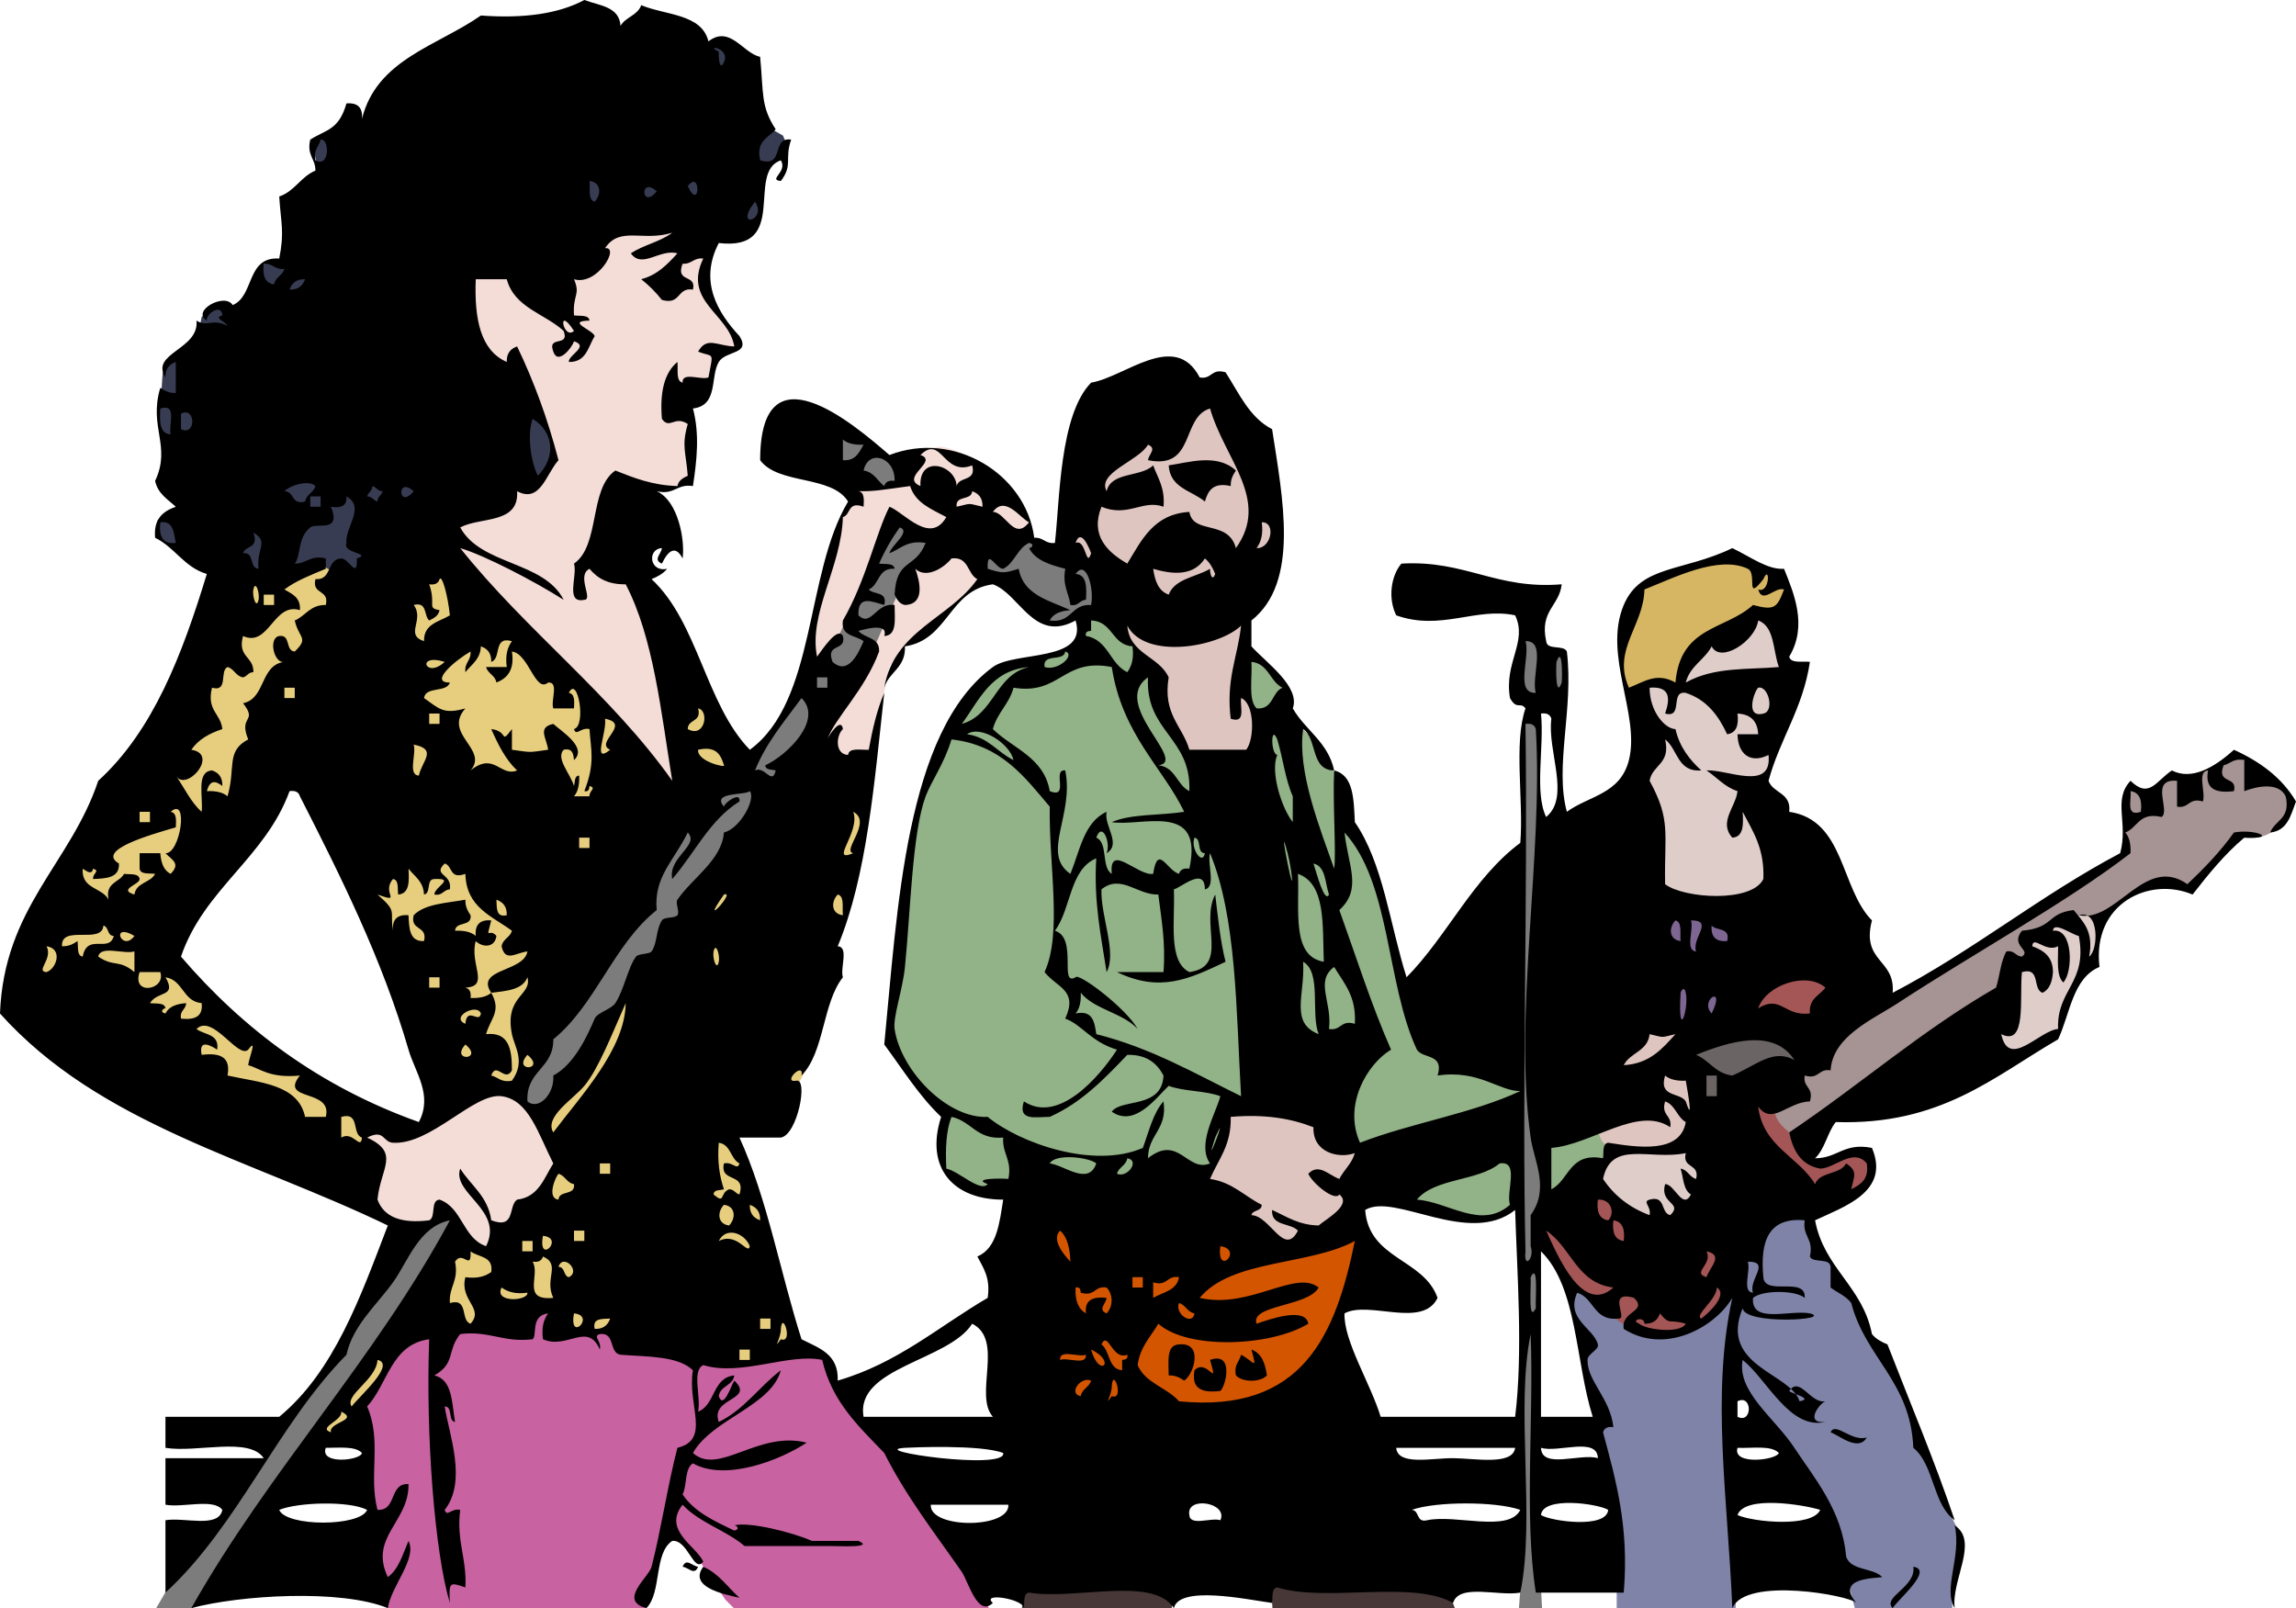 <?xml version="1.0" encoding="UTF-8" standalone="no"?>
<!-- Generator: Adobe Illustrator 12.0.1, SVG Export Plug-In . SVG Version: 6.00 Build 51448)  -->

<svg
   id="Layer_1"
   xml:space="preserve"
   overflow="visible"
   viewBox="0 0 444 311"
   version="1.1"
   enable-background="new 0 0 444 311"
   sodipodi:docname="johnny-automatic-music-group-colour.svg"
   inkscape:version="1.2.2 (b0a8486, 2022-12-01)"
   xmlns:inkscape="http://www.inkscape.org/namespaces/inkscape"
   xmlns:sodipodi="http://sodipodi.sourceforge.net/DTD/sodipodi-0.dtd"
   xmlns="http://www.w3.org/2000/svg"
   xmlns:svg="http://www.w3.org/2000/svg"
   xmlns:rdf="http://www.w3.org/1999/02/22-rdf-syntax-ns#"
   xmlns:cc="http://creativecommons.org/ns#"
   xmlns:dc="http://purl.org/dc/elements/1.1/"><defs
   id="defs36535" /><sodipodi:namedview
   id="namedview36533"
   pagecolor="#ffffff"
   bordercolor="#000000"
   borderopacity="0.25"
   inkscape:showpageshadow="2"
   inkscape:pageopacity="0.0"
   inkscape:pagecheckerboard="0"
   inkscape:deskcolor="#d1d1d1"
   showgrid="false"
   inkscape:zoom="2.0029622"
   inkscape:cx="211.68648"
   inkscape:cy="150.0278"
   inkscape:window-width="1652"
   inkscape:window-height="1099"
   inkscape:window-x="0"
   inkscape:window-y="25"
   inkscape:window-maximized="0"
   inkscape:current-layer="g36528" />
<g
   clip-rule="evenodd"
   fill-rule="evenodd"
   id="g36528">
	
	
	
	
	
	
	
	
	
	
	
	
	
	
	
	
	
	
	
	
	
	<g
   id="g43073"><path
     style="opacity:1;fill:#7f83a7;fill-opacity:1;stroke-width:7"
     d="m 302.479,248.079 1.311,2.949 2.622,13.436 3.933,19.007 2.294,15.403 v 12.453 l 22.94,0.328 0.655,-10.487 -1.639,-6.882 0.655,-26.545 5.899,6.882 11.47,16.386 2.622,6.554 3.605,14.092 L 377.526,311 v -4.26 l 2.294,-8.521 -3.605,-7.21 -4.916,-12.125 -6.554,-17.697 -2.949,-2.294 -3.605,-8.521 -2.622,-2.622 -1.966,-4.588 -1.639,-1.966 -3.277,-7.537 -10.159,1.639 -6.227,17.697 -3.933,3.605 -3.933,1.311 h -7.21 l -5.243,-3.933 -6.554,-4.26 z"
     id="path41152" /><path
     style="opacity:1;fill:#373c52;fill-opacity:1;stroke-width:7"
     d="m 112.733,12.125 -43.258,17.369 -4.26,-4.26 -4.916,2.294 0.983,4.26 5.571,6.227 -9.504,3.933 -1.311,8.848 -4.26,-0.328 -1.311,0.983 -3.933,12.453 -2.294,-2.294 -0.328,-2.949 -2.622,0.655 -2.294,1.966 -0.983,5.243 -4.916,2.294 -1.639,3.277 -0.328,4.916 -0.328,1.639 v 4.26 l 2.294,3.933 3.933,9.831 -2.949,1.639 -3.605,2.294 0.328,3.605 5.571,3.605 6.554,-8.848 2.622,12.125 8.193,1.311 7.21,-3.277 3.933,3.605 13.764,-0.328 L 88.155,94.054 103.557,93.726 107.49,88.155 105.196,80.29 88.483,76.357 77.34,46.535 106.835,42.275 h 25.889 l 13.109,2.622 1.311,-4.588 -0.655,-7.537 2.949,-1.311 2.949,-2.949 -0.983,-2.294 -2.294,-1.311 -5.243,-11.47 -1.639,-4.588 -2.294,-1.311 -8.521,3.605 L 120.926,7.537 90.449,8.848 84.878,19.007 Z"
     id="path38777" /><path
     d="m89 134v-2c2.134-0.467 1.905 1.429 2 3-0.81-0.19-0.997-1-2-1z"
     id="path36484" /><path
     d="m101 137c-2.974 0.212-3.526-3.566-2-5 3.46-0.7 3.59 3.51 2 5z"
     id="path36486" /><path
     d="m98 137c-1.464-0.87-3.169-1.497-3-4 1.464 0.87 3.169 1.5 3 4z"
     id="path36488" /><path
     d="m89 134c0.55 2.217-1.91 1.424-2 3-2.491-0.41-0.06-3.88 2-3z"
     id="path36490" /><path
     d="m101 137c3.131-0.464 4.464 0.869 4 4h-4v-4z"
     id="path36492" /><path
     d="m91 138c3.952 0.319-0.741 3.095 2 4-1.697 3.5-2.569-1.95-2-4z"
     id="path36494" /><path
     d="m427 158c0.345-1.206 2.661-0.809 3 0 0.91 2.16-3.66 2.32-3 0z"
     id="path36496" /><path
     d="m414 161c2.917-1.47 2.917 4.47 0 3v-3z"
     id="path36498" /><path
     d="m99 216c1.519 2.481 3.929 4.071 4 8-3.245-0.76-4.344-3.66-4-8z"
     id="path36500" /><path
     d="m95 223c1.342 0.658 1.862 2.138 2 4-1.759-0.24-2.279-1.72-2-4z"
     id="path36502" /><path
     d="m251 228c-1.742-0.924-5.367 0.034-5-3 1.48-1.5 5.17-0.09 5 3z"
     id="path36504" /><path
     style="opacity:1;fill:#d45500;fill-opacity:1;stroke-width:7"
     d="m 264.465,239.558 -6.554,18.024 -9.831,16.386 -30.477,2.949 -17.041,-7.865 -0.983,-14.092 0.655,-18.024 3.933,-4.26 34.738,2.949 2.622,7.865 18.024,-5.899 z"
     id="path40237" /><path
     d="m250 233c-0.318-1.766 5.603-1.785 4 1-1.79 0.13-2.11-1.22-4-1z"
     id="path36506" /><path
     d="m242 261c1.975 0.691 2.666 2.667 3 5-1.278 1.367-4.722 1.367-6 0-0.424-2.09 0.686-2.647 1-4 2.59 1.37 3.14 3.23 2-1z"
     id="path36508" /><path
     style="opacity:1;fill:#483737;fill-opacity:1;stroke-width:7"
     d="M 199.577,294.614 197.611,311 l 28.839,1.639 0.328,-3.933 -6.554,-23.923 23.923,-2.294 1.966,29.166 35.721,0.655 -2.622,-6.882 c 0,0 -25.889,-33.427 -30.15,-31.788 -4.26,1.639 -43.586,6.227 -43.586,6.227 l -5.243,-18.352 z"
     id="path41424" /><path
     d="m231 265c2.398-2.502 4.72 3.898 3-2 4.581-1.656 3.16 4.855 2 6-3.42 0.42-5.7-0.3-5-4z"
     id="path36510" /><path
     d="m378 295c4.754 3.094-0.701 10.583 0 16-2.34-3.72 1.36-9.95 0-16z"
     id="path36512" /><path
     d="m135 303c-0.733 1.78-1.818 0.145-3 0 0.73-1.78 1.82-0.14 3 0z"
     id="path36514" /><path
     style="opacity:1;fill:#e7ce7f;fill-opacity:1;stroke-width:7"
     d="m 139.278,210.72 3.933,11.798 4.26,10.815 6.882,28.183 -9.831,3.277 -86.844,14.419 29.822,-39.653 -4.588,-40.309 -20.646,-43.914 -9.176,-9.831 -21.301,38.342 13.436,14.747 31.46,19.991 -5.243,-0.328 -0.655,-1.639 v 7.21 L 62.921,224.484 1.639,192.368 26.872,147.143 46.535,112.406 l 9.176,-0.655 6.882,-2.294 5.899,3.933 15.73,-8.848 30.15,29.822 3.933,3.933 6.227,9.831 8.848,6.882 -2.949,-23.923 2.622,-2.294 8.193,16.713 8.848,9.504 16.713,-5.899 0.655,8.848 -2.949,15.403 -0.983,2.622 -0.655,3.277 -8.848,9.176 -3.605,14.092 5.243,-0.655 0.328,4.588 -4.588,9.176 -10.815,-17.369 z"
     id="path37907"
     sodipodi:nodetypes="cccccccccccccccccccccccccccccccccccccccccccc" /><path
     style="opacity:1;fill:#c962a1;stroke-width:7;fill-opacity:1"
     d="m 156.319,261.843 -11.142,1.639 -9.176,-0.328 -16.058,-1.966 -1.966,-4.916 -1.311,0.983 -4.26,0.983 -6.227,-1.311 1.639,-4.26 -6.227,1.966 -3.605,1.639 H 87.827 l -8.848,0.328 -2.622,6.227 -4.588,6.882 -3.605,4.588 2.622,4.916 -0.655,6.882 0.655,3.605 2.294,5.571 -1.966,9.831 4.26,6.554 h 48.502 l 1.639,-1.639 0.328,-1.966 1.311,-7.21 2.294,-6.227 4.26,4.916 6.554,9.831 1.639,1.639 49.485,0.328 -5.899,-12.125 -5.243,-5.571 -4.588,-6.227 -4.916,-9.176 -5.243,-3.933 -4.26,-6.554 -0.655,-1.311 -0.328,-3.605 -2.622,-0.983 z"
     id="path36708" /><path
     style="opacity:1;fill:#f4dcd7;fill-opacity:1;stroke-width:7"
     d="m 96.348,43.914 -13.764,15.075 13.436,14.419 7.21,5.243 2.622,4.26 1.639,5.571 -3.605,5.243 -6.882,-1.311 -19.007,13.109 24.251,17.041 19.007,19.007 8.848,11.798 0.983,-2.294 -4.588,-29.822 -4.26,-11.798 -0.655,-4.916 2.294,-9.504 5.571,-0.655 3.933,-1.311 0.328,-8.521 -0.328,-6.227 -1.966,-1.966 5.243,-0.983 1.966,-5.899 v -1.966 h 2.622 l 2.294,-0.655 -4.26,-6.227 -2.622,-3.277 0.983,-15.403 z m -25.234,171.722 -0.983,1.966 0.983,7.537 -1.311,7.21 8.521,6.554 7.537,-3.277 0.328,-0.983 1.639,0.983 2.622,5.243 5.571,1.639 8.521,-10.159 4.588,-10.159 -3.277,-2.949 -3.933,-5.571 -2.949,-2.294 -9.504,-1.311 -5.899,7.537 -5.899,1.639 z m 93.726,-124.203 0.328,4.26 -2.949,5.899 -4.588,16.386 -1.311,10.815 4.26,-2.949 3.933,-6.227 4.916,-13.109 3.605,-6.227 5.899,4.26 1.966,1.311 -3.933,3.277 -4.588,6.554 -4.916,13.109 -10.159,17.041 10.815,2.294 2.294,-11.47 1.639,-7.865 3.605,-4.588 7.21,-5.571 7.537,-6.882 -5.571,-7.537 h 14.092 l 0.328,-3.277 -6.554,-8.193 -4.26,-3.933 c 0,0 -5.243,-2.949 -7.537,-2.294 -2.294,0.655 -8.521,1.639 -8.521,1.639 l 2.622,4.26 -0.983,1.639 -6.227,0.328 z"
     id="path38343"
     sodipodi:nodetypes="ccccccccccccccccccccccccccccccccccccccccccccccccccccccccccccccccccccccccccccsccccc" /><path
     style="opacity:1;fill:#6b6464;fill-opacity:1;stroke-width:7"
     d="m 330.335,199.905 -5.243,5.571 3.933,0.655 v 8.848 l 19.991,-9.831 -0.655,-4.916 z"
     id="path41480" /><path
     style="opacity:1;fill:#dfc5c0;fill-opacity:1;stroke-width:7"
     d="m 246.44,212.031 -9.831,1.966 0.328,5.243 -1.966,4.588 -0.983,2.949 -5.571,5.899 11.798,5.571 9.504,3.933 12.125,-8.521 3.605,-10.487 -5.899,-2.294 -7.865,-8.521 z M 225.467,78.651 209.081,93.398 205.804,105.524 l 7.865,5.571 1.966,7.21 v 4.588 l 2.622,1.311 4.588,5.571 2.949,9.504 6.882,11.798 5.899,-2.622 4.26,-1.966 v -7.537 l -0.983,-2.949 -1.311,-10.159 1.311,-11.47 4.26,-6.882 0.655,-8.848 -7.865,-17.041 -3.605,-6.227 z m 88.155,120.271 -5.899,16.058 1.311,6.882 1.966,0.328 11.47,0.328 4.916,-2.294 0.328,-11.798 -0.983,-7.537 -1.639,-1.966 z"
     id="path40404" /><path
     style="opacity:1;fill:#92b287;fill-opacity:1;stroke-width:7"
     d="m 213.341,118.96 -4.26,0.328 -0.328,4.916 -2.294,1.639 -6.227,1.966 -6.227,1.311 -5.899,4.26 -6.882,12.453 -3.933,11.142 -4.588,35.065 -0.983,9.504 6.554,9.504 5.243,4.26 -1.639,7.21 0.983,3.933 4.916,3.605 8.848,0.328 28.511,1.639 6.882,0.655 v -4.588 l 2.622,-1.639 2.949,-8.848 -0.983,-1.639 0.655,-0.983 15.73,-1.639 12.125,11.47 4.916,7.865 11.142,1.966 7.537,0.655 3.605,-1.639 11.798,-3.933 7.865,-6.554 -2.294,-2.622 -5.243,-13.109 -23.595,-2.294 -9.176,-12.781 -3.605,-15.075 -3.933,-12.781 -2.622,-3.605 -1.966,-8.521 -1.966,-3.933 -1.966,-3.933 -5.899,-5.571 -1.311,-3.605 0.655,-2.294 -3.605,-3.605 -4.26,-3.605 -1.639,5.243 1.639,1.639 v 2.622 l 2.622,3.605 -2.294,10.487 -10.815,-2.294 -2.949,-4.26 -3.605,-7.537 -0.328,-5.899 -4.26,-3.605 -2.294,-3.277 z"
     id="path40294" /><path
     style="opacity:1;fill:#7c7c7c;fill-opacity:1;stroke-width:7"
     d="m 29.822,311.655 4.588,-7.865 9.176,-10.159 5.899,-8.848 3.605,-4.916 2.622,-6.227 9.504,-10.487 3.933,-8.848 7.865,-12.781 4.588,-3.933 5.243,-3.277 1.311,2.294 -16.713,26.545 -29.166,40.636 -5.243,7.537 z m 69.803,-100.28 4.588,4.588 7.21,-8.193 13.764,-21.301 10.159,-13.109 19.007,-28.183 14.419,-19.335 7.21,-16.386 7.21,-3.933 6.554,6.227 5.571,0.655 5.571,7.21 2.949,0.983 6.227,-1.966 4.26,-3.933 -2.294,-3.933 -8.848,-3.605 -1.639,-0.655 -3.933,-3.277 -9.176,-1.639 -4.916,1.639 h -5.899 l -5.243,-2.622 -9.831,21.629 -10.159,15.403 -10.815,14.092 -11.798,9.504 -22.94,38.67 -4.26,8.193 z m 58.333,-128.136 0.983,7.21 10.159,3.933 5.899,-0.983 -0.328,-3.605 -1.639,-0.328 -4.26,-2.622 -7.537,-5.243 z"
     id="path38125" /><path
     style="opacity:1;fill:#d7b663;fill-opacity:1;stroke-width:7"
     d="m 335.755,107.177 -7.365,2.032 -11.175,3.81 -3.556,8.635 -0.254,6.857 2.032,9.143 3.048,-5.587 h 3.048 l 3.81,2.286 -0.508,-2.794 2.54,-6.603 13.461,-6.095 4.064,-0.254 0.508,-4.572 -1.27,-2.794 -6.095,-2.032 z"
     id="path42814" /><path
     style="opacity:1;fill:#dfcdca;fill-opacity:1;stroke-width:7"
     d="m 330.421,220.45 -9.143,2.286 -9.905,-0.254 -4.064,7.365 4.572,2.032 7.873,7.873 12.191,-5.841 z m 75.43,-42.414 -2.54,-1.524 -3.302,0.254 -0.762,1.778 -2.794,0.508 -4.826,2.032 1.016,3.81 -5.08,6.349 -4.826,14.731 14.223,-4.826 1.778,-2.286 1.27,-5.587 3.048,-5.587 2.032,-1.778 0.762,-5.333 z m -61.462,-58.922 -5.333,-0.254 -10.413,6.095 -4.064,8.635 -2.032,-1.016 -2.54,-0.254 -3.302,0.762 2.54,10.159 -7.619,20.826 3.81,11.937 13.715,0.254 21.08,-0.762 -10.921,-23.62 1.778,-0.508 3.81,-10.159 2.54,-10.159 -2.794,-3.81 z"
     id="path42482" /><path
     style="opacity:1;fill:#7e6692;fill-opacity:1;stroke-width:7"
     d="m 342.358,177.782 c -3.556,0.254 -28.191,-3.556 -28.191,-3.556 l 8.889,23.874 5.841,2.794 6.603,-4.318 z"
     id="path42924" /><path
     style="opacity:1;fill:#a45555;fill-opacity:1;stroke-width:7"
     d="m 358.846,194.662 -16.386,16.058 -8.193,5.571 -1.966,18.352 -15.73,1.966 -4.588,-3.933 -4.26,-3.605 -8.848,5.243 -0.655,4.588 4.916,9.176 5.243,3.277 3.933,3.605 3.277,2.294 6.227,0.983 7.21,-2.294 4.916,-5.243 3.277,-16.713 20.646,-1.966 3.605,-3.933 -0.328,-5.571 -5.899,1.966 -4.588,0.655 -3.277,-3.933 -0.328,-0.655 -4.588,-7.537 8.848,-9.504 z m -8.521,-11.47 -12.781,6.554 -0.655,8.521 h 11.47 l 7.21,-3.277 2.949,-10.815 z"
     id="path41590" /><path
     style="opacity:1;fill:#7c7c7c;fill-opacity:1;stroke-width:7"
     d="m 297.236,117.649 -2.622,5.899 -1.639,9.504 3.277,2.949 -1.966,4.588 0.328,26.872 -1.639,38.342 0.983,3.933 v 8.193 19.663 l 0.328,25.889 v 23.923 l -0.328,7.21 v 13.436 l -0.328,4.26 4.588,-0.983 -0.655,-13.109 -0.328,-28.839 v -31.46 l 1.966,-7.865 -1.311,-21.957 0.328,-50.14 -0.328,-2.294 -0.328,-17.041 1.311,-3.605 3.605,0.983 v -9.504 l -4.588,-0.328 z"
     id="path40874" /><path
     style="opacity:1;fill:#a69393;fill-opacity:1;stroke-width:7"
     d="m 412.049,152.155 -1.424,5.475 0.655,6.227 -5.571,4.916 -37.687,23.268 -14.092,9.831 -8.193,7.21 -2.622,4.588 c -0.152,3.452 2.144,4.577 4.557,6.738 l 12.156,-9.032 28.839,-19.991 1.966,-4.916 2.949,-0.328 -1.639,-3.933 2.949,-1.311 2.949,-2.622 2.294,-0.983 2.622,-0.328 1.141,0.172 1.481,1.466 2.622,-2.949 7.537,-4.26 h 9.176 l 6.882,-9.176 1.311,-0.328 c 4.81,0.68 6.348,-0.657 9.831,-3.605 l -0.655,-4.26 v -0.983 l -3.605,-2.622 -6.227,-4.588 -3.933,2.294 -3.252,1.489 0.303,0.805 -2.294,1.966 -2.622,-2.294 h -0.655 l -4.588,3.933 -1.639,-1.311 z"
     id="path41646"
     sodipodi:nodetypes="ccccccccccccccccccccccccccccccccccccccc" /><path
     d="m150 25c-1.327 1.673-3.868 2.132-3 6 4.824 1.49 2.076-4.59 6-4-1.348 3.78 0.401 4.856-2 8-2.578-0.241 1.373-1.721 0-4-6.809 2.321 1.771 17.605-12 16-3.885 7.451-0.199 13.48 4 18 2.271 3.588-2.659 2.761-4 5-1.715 2.863-0.022 8.413-5 9 1.315 4.921 0.767 9.979 0 15-3.156-0.489-3.531 1.802-7 1 4.166 1.858 5.499 9.527 5 13-1.386-2.688-2.833-1.47-4 1-1.781-0.733-0.144-1.818 0-3-2.9 0.18-2.41 4.753 1 4-0.733 0.934-1.818 1.515-3 2 8.991 8.342 10.459 24.208 19 33 12.899-9.434 10.637-34.03 19-48-3.165-5.168-13.466-3.2-17-8 0-22.395 17.995-7.082 25-1 12.442-4.82 26.395 3.582 28 16 1.793-0.127 2.109 1.224 4 1 0.952-8.231 0.873-24.754 7-31 6.51-1.058 16.225-10.202 21-1 2.409 0.409 2.174-1.826 5-1 2.614 4.052 4.601 8.733 9 11 2.054 13.397 5.356 29.615-4 37v5c2.856 3.164 9.511 7.795 8 12 2.432 4.234 6.83 6.503 8 12-4.625-0.042-3.212-6.122-6-8-1.188 8.198 3.312 19.347 6 27 0.432-2.795-0.307-13.004 0-19 3.765 0.902 3.785 5.548 4 10 5.463 7.87 6.786 19.881 10 30 7.936-8.064 12.821-19.179 22-26 0.66-8.34-1.324-19.324 1-26-1.001-1.377-1.648 0.427-3-2-1.19-6.943 3.456-10.812 1-16-7.565-1.631-14.388 3.088-23 0-1.635-3.307-1.007-7.641 1-10 12.389-0.722 18.285 5.048 31 4-0.447 4.22-4.291 5.042-3 11 0.15 1.85 3.387 0.614 4 2 1.349 11.124-2.401 22.118 0 31 4.243-3.12 10.32-3.379 12-10 2.221-8.754-5.066-20.381-1-30 3.278-7.756 11.502-6.4 21-11 3.659 1.769 6.855 4.213 10 4 1.841 4.655 4.631 10.939 1 17 0.31 1.357 2.504 0.83 4 1-1.333 9-5.798 14.869-8 23 0.872 2.461 4.428 2.239 4 6 10.774 1.559 9.857 14.81 16 21-2.124 8.124 4.573 7.427 4 14 15.561-8.105 28.51-18.823 44-27 1.604-5.893-1.482-10.265 2-14 3.629 3.532 4.896 0.065 8-2 3.83 1.973 8.245-0.595 12-4 5.042 2.292 9.285 5.381 12 10-1.012 2.655-1.645 5.689-5 6 0.932-2.402 4.019-2.647 3-7-1.303-2.758-5.405-1.999-8-1v-6c-2.09-0.423-2.647 0.686-4 1-1.447 3.781 2.748 1.919 2 5-3.418 0.418-5.698-0.302-5-4-2.209 0.125-0.425 4.242-1 6-2.826-0.826-2.591 1.409-5 1v-5c-5.45-0.469-1.172 5.813-3 7-4.353-1.019-4.598 2.068-7 3 0.776 0.89 1.075 2.258 1 4-12.068 9.351-30.902 19.742-45 29-4.764 3.129-12.594 6.35-13 13-2.409-0.409-2.174 1.826-5 1-0.409 2.409 1.826 2.174 1 5-4.422 0.159-7.261 4.729-10 1 0.914 7.753 7.72 9.613 11 15 0.887-2.446 4.873-1.793 6-4 2.326 1.5 1.526 2.445 1 5 1.753-0.914 3.475-1.859 3-5-2.584-3.16-6.266 1-9 1-3.687-0.646-5.245-3.422-6-7 13.57-9.097 25.604-19.729 40-28 0.725-2.275 0.892-5.108 2-7 1.615-0.281 1.722 0.945 3 1 1.921-1.286-2.36-2.067 0-5 6.309-0.572 4.692-3.354 10-4 1.782 2.218 3.938 4.062 3 9 1.82-1.244 2.001-9.268-2-8 7.259 1.545 12.767-11.814 21-6 3.257-3.076 6.367-6.3 9-10 4.227-0.782 8.743 1.332 2 1-3.807 3.193-6.932 7.068-10 11-8.372-3.552-19.449 1.728-18 14-5.177 2.156-5.663 9.004-8 14-12.455 7.211-22.685 16.648-43 16-1.629 2.038-2.101 5.232-4 7 4.351 0.018 5.575-3.092 11-2 3.611 8.514-5.525 11.397-11 14 1.729 9.271 9.217 12.783 11 22 0.732 0.934 1.818 1.515 3 2 4.375 11.291 9.04 22.293 13 34-4.293-3.04-3.926-10.74-8-14-0.514-12.819-9.261-17.406-12-28-0.982-1.352-2.668-1.998-4-3v-4c-0.15-1.85-3.387-0.614-4-2 0.802-3.469-1.489-3.844-1-7-6.982-0.649-8.669 3.998-8 11 0.26 3.74 8.284-0.284 8 4-1.821-1.528-8.179-1.528-10 0-0.443 5.11 7.074 2.26 11 3 4.701 1.245-12.634 2.292-13-1-4.656 11.218 9.301 12.503 11 18 2.857-0.521-1.614-1.479-2-2 2.085-2.979 4.073 2.515 7 2-1.092 0.365-4.184 4.378 0 4-6.917 1.568-11.195-8.127-16-12-1.188 6.117 6.242 11.258 10 17 3.662 5.594 9.257 12.055 10 21 0.862 2.805 5.206 2.127 7 4-1.448 0.251-9.197 0.124-5 5-1.254-1.445-21.396-5.148-24 1-0.888-21.28-4.135-41.315 0-60-3.343 5.659-12.965 11.103-21 6-0.587-3.511 4.727-3.289 2-6-5.453-1.578-1.059 4.151-3 4-4.868 0.534-4.68-3.987-8-5-2.303 5.13 3.203 6.836 4 10 0.262 1.038-1.976 1.786-2 3-0.081 4.095 4.395 7.396 5 13-1.162-0.163-1.779 0.221-2 1 2.462 9.205 5.08 18.253 4 31h-17c-2.302-14.698-0.356-33.644-1-50-2.975 14.358 0.968 35.635-2 50-4.239 0.761-11.843-1.843-13 2-7.84-4.494-24.589-0.078-34-3-1.172 0.161-0.844 1.823-1 3-5.12-0.719-17.906-3.436-19 1-4.046-6.287-19.154-1.513-28-3-1.172 0.161-0.843 1.823-1 3-0.086-1.783-8.349-3.094-6-1-2.893 2.826-4.674-3.943-6-6-5.198-7.469-10.759-14.574-15-23-4.891-5.108-10.119-9.881-12-18-6.377-1.375-15.756 3.241-23 1-2.27 1.063-0.381 6.286-1 9 3.378-1.288 2.736-6.598 7-7-0.294 2.039-2.706 1.961-3 4 0.898 2.704 2.414-2.109 3-3 4.098 3.842-4.731 3.212-3 8 4.937-2.396 7.825-6.841 12-10-1.845 6.945-13.279 9.401-17 16 5.02 4.47 12.557-4.38 22-2-5.264 3.473-15.782 7.513-22 4-1.656 1.011-1.086 4.247-2 6 2.262 3.404 6.159 5.175 10 7 1.135-0.19 0.555-1.003 0-1 2.8-0.768 11.305 1.337 15 3h9c3.183 1.378-3.534 0.989-5 1h-17c-3.602-3.064-8.8-4.533-12-8-3.902 4.947 2.643 7.99 4 11-1.825 2.401-2.96-4.307-6-4-3.605 2.395-2 10-5 13-5.53-1.466 0.473-5.972 1-8 1.798-6.914 3.169-16.027 5-23 6.554-1.599 1.858-8.239 3-15-2.885-2.781-8.729-2.604-14-3-2.302-0.365-0.956-4.378-4-4-1.484 0.437 0.395 1.279 0 3-2.359-5.486-6.337 0.074-11-2-0.319-2.319 0.161-3.839 1-5-3.504 0.447-2.046 4.303-3 5-5.694 0.694-8.306-1.694-14-1-2.644 3.258-0.827 5.607-5 8 3.531 0.802 3.364 5.303 4 9-1.44-0.227-0.349-2.984-2-3 0.78 5.198 4.405 14.444 0 20 0.437 1.484 1.28-0.395 3 0-0.773 6.107 1.31 9.356 1 15-3.125-1.096-3.197-1.023-3 3-2.938-9.71-4.691-32.457-4-51-7.362 0.972-7.997 8.67-12 13 2.893 6.629 0.239 13.267 2 20 3.838 0.172 2.162-5.172 6-5 0.158 7.329-7.702 10.26-4 18 2.131-1.535 2.89-4.443 4-7 1.719 3.422-3.322 8.651-4 13-9.119-3.729-28.659-2.518-38 0 15.025-26.642 35.422-47.912 50-75-6.022 1.236-8.077 7.938-11 12-3.208 4.458-7.753 8.302-9 14-13.398 13.603-20.931 33.069-35 46v-14c3.712-0.621 10.292 1.626 11-2-1.711-2.288-7.633-0.367-11-1v-9h19c-2.795-4.205-13.004-0.996-19-2v-6h22c10.591-8.742 15.647-23.02 21-37-26.548-12.822-55.755-19.513-75-41 0.782-20.552 13.667-29 19-45 10.639-9.695 16.247-24.42 21-40-4.374-1.293-6.188-5.146-10-7-0.336-3.669 1.536-5.131 4-6-1.562-1.438-3.48-2.52-4-5 3.179-6.727-1.285-10.379 1-18 0.804 0.529 1.624 1.043 3 1v-6c-1.23 0.437-2.054 1.28-2 3-3.035-4.738 6.585-5.388 6-11 2.111 1.329 2.956-0.493 6 1-0.566-0.934-2.78-1.515-1-2-0.111-2.448-3.306-0.212-3 1-3.089-1.861 3.482-5.491 5-3 4.243-1.757 2.585-9.415 9-9 1.021-5.17 0.364-6.501 0-12 3.001-0.999 4.161-3.839 7-5 0.022-2.356-1.723-2.944-1-6 3.147-2 5.513-1.826 7-7 2.182-0.182 3.182 0.818 3 3 2.825-11.509 14.564-14.103 23-20 8.277 0.611 15.007-0.326 20-3 2.899 1.101 6.763 1.237 7 5 0.955-1.712 3.319-2.015 4-4 4.695 1.972 11.697 1.636 13 7 4.18-3.202 6.615 2.255 10 3 0.68 7.204 0.1 9.537 3 14zm-4 14c-4.29 5.485 2.5 3.691 0 0zm-16 112c-2.193-13.473-3.629-27.704-9-38-3.396 0.063-5.494-1.173-7-3-2.593 1.283 0.77 5.979-1 6-3.802 0.802-1.271-4.729-2-7 5.112-3.555 2.855-14.478 8-18 3.577 1.423 7.143 2.857 12 3 0.211-1.122 1.11-1.557 2-2-0.366-4.616-1.231-5.755 0-10-2.555-1.716-3.5 1.146-5-1-0.427-5.093 0.442-8.892 3-11 0.17 1.496-0.357 3.69 1 4-0.168-2.168 3.547-0.453 5-1 0.989-5.275 1.069-3.782-2-5 1.71-3 3.64-1.111 7-1-1.076-6.395-10.006-8.672-6-17-1.891-0.224-2.206 1.127-4 1-1.448 3.781 2.748 1.919 2 5-3.15-0.483-2.264 3.069-6 2-1.177-1.49-2.51-2.823-4-4 3.167-0.833 5.083-2.917 7-5-3.371-0.959-6.831 3.063-9 0 2.376-1.624 5.75-2.25 8-4-5.705 1.792-10.12-1.338-13 3 3.003-0.373-1.522 7.359-6 6 1.313 3.104-0.271 2.854 0 7 1.177 0.157 2.838-0.172 3 1-4.673 0.112 0.71 1.833 1 3-1.275 2.059-1.595 5.072-5 5-0.149-1.332 4.066-3.018 1-4-0.319 1.158-3.095 4.71-4 2-1.236-3.236 3.236-0.764 2-4-3.646-3.354-9.527-4.473-11-10h-6c-0.288 7.621 0.888 13.779 6 16-0.054-1.72 0.77-2.563 2-3 3.25 6.75 5.944 14.056 8 22-2.381 2.614-3.509 8.396-8 6 0.41 6.41-7.091 4.909-11 7 3.982 7.351 16.188 6.479 20 14-5.708-3.635-15.355-8.632-20-10 12.72 15.95 29.12 28.22 41 45zm-19-87c-3.41-5.273-2.07 1.905 0 0zm-8 17c-1.035 2.815-0.483 7.926 1 11 3.41-3.35 3.31-8.359-1-11zm47 68c-0.776-0.224-1.973-0.027-2-1 4.267-1.976 11.237-8.799 7-13-3.228 4.439-6.801 8.532-9 14 1.86-0.96 3.34 3 4 0zm16-54c1.165 0.168 1.086 1.581 1 3-3.146-1.146-2.43 1.57-4 2-0.298 9.71-6.691 18.631-5 27 1.035-1.377 3.965-5.928 5-4 0.748 3.081-3.448 1.219-2 5 3.001 2.708 5.001-1.649 6-4-1.486-1.181-4.468-0.865-4-4 4.468-7.724 6.407-16.938 9-22 2.844 1.093 7.879 7.453 11 2-2.813-1.52-5.971-2.696-7-6-6.06 0.828-6.81 1.025-10 1zm7-2c0.147-4.617-5.09-6.246-6-2 2.036 0.297 2.664 2.003 4 3 0.22-0.779 0.84-1.163 2-1zm69 35c0.204 3.129-0.675 7.341 1 9 3.264 0.263 2.89-3.111 5-4-2.46-1.21-2.67-4.66-6-5zm32 75c-5.953-12.713-5.057-32.276-14-42 0.716 6.51 3.459 10.94-1 15 3.262 9.071 6.23 18.437 10 27-4.603 2.746-9.297 10.684-6 18 9.843-3.824 21.701-5.632 31-10-4.02 0.093-8.032-4.198-16-3 1.31-4.31-2.84-3.16-4-5zm64-93c-5.697-2.704-14.447 1.822-20 4-0.13 7.042-6.293 11.669-3 19 3.027-1.171 5.358-3.035 9-1 0.936-10.961 9.64-10.115 15-15 4.247 1.142 4.639 0.486 6-3-1.78-0.598-4.153 2.931-5 0 2.318 0.872 2.299-5.088 1-2-3.58 4.62-1.12-1.11-3-2zm61 80c-1.378-1.289-0.99-4.344-1-7-2.48 1.298-4.853-2.231-5 0 2.202 0.798 3.992 2.008 4 5-0.138 1.862-0.658 3.342-2 4-2.039-0.628-0.281-5.053-4-4-0.514 4.976 0.979 14.477-4 12 1.458 6.912 7.465-0.781 11-1-0.338-7.671 5.758-8.909 4-18-1.273-0.203-4.898-2.907-5-1 3.94-0.56 3.91 8.02 2 10zm-67 59c-0.027 2.385-4.475 5.419-3 6 1.4-1.02 5.27-4.62 3-6zm-20 0c-7.136-0.864-8.163-7.837-13-11 2.2 4.86 7.07 16.38 13 11zm-14-7v32h10c-3.37-10.63-2.93-25.07-10-32zm-264-137c-0.421-1.912-0.362-4.304-3-4-0.282 2.62 0.365 4.3 3 4zm-1-21c-0.443-1.89 1.36-6.027-2-5-0.147 2.48-0.186 4.853 2 5zm29-57c-0.314 1.352-1.423 1.91-1 4 2.785 1.602 2.765-4.319 1-4zm78-15c1.32-2.767-3.954-3.433-1-2-0.08 1.401 0.22 3.824 1 2zm-25 27c1.298-1.329 1.318-3.721-1-4 0.17 1.496-0.36 3.69 1 4zm18-3c2.42 5.143 2.58-3.443 0 0zm-6 1c-3.37-3.037-3.03 3.697 0 0zm-74 18c0.239-1.427 1.646-1.687 2-3-1.891 0.224-2.207-1.127-4-1-0.279 2.279 0.241 3.759 2 4zm3 1c1.72 0.054 2.563-0.77 3-2-1.72-0.054-2.563 0.77-3 2zm158 39c0.858-3.809 6.659-2.675 9-5 0.89 2.444 2.331 4.336 2 8-3.978-1.475-6.874 2.126-12 0-2.222 5.599 1.167 8.778 5 11 2.777-4.556 5.085-9.582 12-10 0.754 4.479 7.5 1.419 9 7 6.695-9.327-2.158-17.122-5-27-5.646 1.688-2.789 11.877-12 10 0.145-1.182 1.78-2.267 0-3-1.83 3.196-9.91 5.39-8 9zm-179-12c2.917 1.47 2.917-4.47 0-3v3zm128 6c2.503 0.169 3.13-1.536 4-3-1.742 0.075-3.11-0.223-4-1v4zm22 5c0.407-1.927 3.877-0.79 3-4-5.604 2.222-5.875-6.059-10-2 3.632 1.188-4.112 4.333 0 6-0.33-6.119 6.8-4.133 7 0zm-125 4h2v-2h-2v2zm1-4c-1.065-1.157-4.606-0.367-6 1 1.987 0.013 1.271 2.729 4 2 0.239-1.427 1.646-1.687 2-3zm10 2c1.003-0.003 1.19 0.81 2 1-0.003-1.003 0.81-1.19 1-2-1.003 0.003-1.19-0.81-2-1 0.003 1.003-0.81 1.19-1 2zm9-1c-3.369-3.037-3.032 3.697 0 0zm105 3c3.078-0.7 1.922-0.7 5 0 0.054-1.72-0.77-2.563-2-3-0.11 1.889-3.31 0.694-3 3zm-130 16c1.464 0.87 3.169 1.497 3 4-5.113-1.612-5.972 7.282-11 5-1.146 4.146 2.104 3.896 2 7-1.003-0.003-1.19 0.81-2 1-1.427-0.239-1.687-1.646-3-2-1.595 0.738 0.228 4.895-3 4-1.094 4.427 1.694 4.973 2 8-2.513 0.821-4.647 2.019-6 4 5.516 0.836-1.041 8.322-3 5 1.659 2.341 2.878 5.122 5 7 0.311-3.023-1.11-7.777 2-8 1.257 0.41 2.044 1.289 2 3-1.44-1.119-2.44-1.078-3 1 1.742-0.075 3.11 0.224 4 1 1.634-5.591-0.353-8.714 4-11-1.942-4.73 1.926-3.254-1-7 4.438-0.896 3.245-7.422 8-8-1.96 0.483-3.221-4.584-1-5 2.306-0.306 1.111 2.889 3 3 2.81-2.711 0.79-2.489 0-6 2.111-0.889 2.956-3.044 6-3 0.745-3.078-2.745-1.922-2-5 3.265 0.265 2.12-3.88 5-4 1.464-0.017 3.169 4.217 3 0 3.088-1.004-2.872-0.946-2-3-0.347-2.97 3.736-6.907 0-9 0.129 1.795-0.993 2.34-3 2 2.086 5.134-2.772 3.004-4 4-2.516 2.04-1.734 5.337-3 7 2.356 0.022 2.944-1.723 6-1v2c-2.816 1.18-5.717 2.28-8 4zm144-13c-1.686-0.727-4.593-5.3-7-2 2.42-0.012 4.12 5.77 7 2zm44 5c2.849 0.136 3.822-5.066 1-5 0.32 2.32-0.16 3.84-1 5zm-73 3c1.177 0.157 2.838-0.172 3 1-3.263-0.263-2.889 3.111-5 4 0.933 1.067 3.689 0.311 3 3-2.436-0.646-5.144-2.02-5 2 2.509 2.391 3.349-2.527 7-2-0.015 2.651 0.555 5.888-2 6 0.963-2.974-4.913-0.917-5-1 1.173 1.494 4.155 1.178 4 4-2.773 7.53-8.638 12.946-10 17 0.294-0.889 2.706-4.378 3-2-1.363 1.273-1.544 4.898 1 5 0.186-1.481 2.417-0.917 4-1 0.721-3.945 1.59-7.743 3-11-1.927 17.407-3.326 35.341-9 49 2.208 0.125 0.425 4.242 1 6-3.978 5.022-3.533 14.468-8 19 0.534-2.896-3.897 1.534-1 1 2.345-0.485 0.198 10.5-3 11h-8c5.343 11.657 7.887 26.113 12 39 3.298 1.702 7.199 2.802 7 8 11.626-3.374 19.531-10.469 29-16 0.581-3.914-0.86-5.807-2-8 3.756-1.577 4.276-6.391 5-11-9.637 0.035-15.187-6.142-12-16-4.278-4.056-7.447-9.22-11-14 2.556-25.979 4.075-60.581 21-73 4.288-3.146 18.442-0.869 16-9-8.116 4.428-10.803-5.181-16-7-8.526 1.141-8.582 10.751-17 12 0.176 4.176-3.1 4.9-4 8 1.893-11.107 12.644-13.356 18-21-1.995-1.005-1.578-4.422-5-4-1.368 1.756-4.851 4.031-7 2 0.919 2.515 1.919 6.859-2 7-1.122-0.211-1.557-1.11-2-2 0.371-7.125 3.956-4.826 6-10-3.589-0.589-4.838 1.162-7 2 0.279-1.502 4.3-4.211 2-5-1.54 2.12-2.88 4.46-4 7zm-123-2c2.306-0.306 1.111 2.889 3 3-0.466-3.937 2.096-5.193-1-7 1.146 3.15-1.57 2.43-2 4zm164 0c-0.297-0.886-2.003-5.081-3-2 2.05-0.87 2 5.09 3 2zm-17 3c-1.464 0.017-3.169-4.217-3 0 2.928 0.898 3.072 0.898 6 0 0.892 5.108 5.892 6.108 10 8-1.862 0.138-3.342 0.658-4 2 4.283 0.617 4.077-3.256 8-3 0.626-3.038-0.891-9.003-3-6 2.186 0.147 2.147 2.52 2 5-1.278 0.055-1.385 1.282-3 1-0.319-2.348-1.58-3.753-1-7-2.901-0.766-5.752-1.582-7-4 0.555 0.003 1.135-0.81 0-1-2.29 1.04-2.78 3.89-5 5zm41 1c-0.485-1.182-1.066-2.267-2-3-2.065 3.214-5.748 3.269-10 2 0.334 2.333 1.025 4.309 3 5 1.214-3.12 5.293-3.374 8-5-0.04 1.06 0.47 2.54 1 1zm-152 2c1.417 4.044-0.559 4.562 2 5-0.211 1.122-1.11 1.557-2 2-1.067-0.933-0.311-3.689-3-3 2.167 2.901-1.82 5.752 2 7-0.072-3.405 2.941-3.725 5-5-0.418-3.984-1.527-7.877-2-7-0.221 0.78-0.837 1.16-2 1zm113 0c5.11 7.16-1.5-2.1 0 0zm-146 3c0.272-1.361-0.619-3.904-1-2-0.272 1.36 0.619 3.9 1 2zm1 1h2v-2h-2v2zm175 14c-1.186 7.185 2.657 9.342 4 14h11c1.674-2.174 1.605-9.01-1-10-0.228 1.772 1.008 5.008-2 4-0.963-7.63 1.354-11.98 2-18-4.237 4.114-18.466 6.709-22 0 0.45 5.55 6.13 5.87 8 10zm-15-11v2c-0.61 0.057-1.184 0.149-1 1 4.305 0.695 4.607 5.393 8 7 0.839-1.161 1.319-2.681 1-5-4.04-0.29-3.79-4.87-8-5zm120 5c-1.369 2.631-4.21 3.791-5 7 5.483-3.083 12.018-2.456 18-3-1.167-3.166-0.794-7.873-4-9-0.53 3.96-7.3 8.4-9 5zm-221 9c1.165 0.168 1.086 1.581 1 3h-4c-0.547-1.453 1.168-5.168-1-5-2.506 2.114-3.712-5.578-7-6 0.537 3.537-0.848 5.152-3 6-0.239-1.427-1.646-1.687-2-3h4c-0.319-2.319 0.161-3.839 1-5-3.719-1.053-1.961 3.373-4 4 0.054-1.72-0.77-2.563-2-3-0.112 2.555-1.833 3.5-3 5-0.224-1.891 1.127-2.207 1-4-2.789 1.591-8.174 6.04-4 6-0.638 2.029-4.675 0.659-5 3 2.917 2.064 3.764 3.223 8 2-4.426 4.977 4.579 7.87 1 12 4.583-3.694 5.78 1.336 9 0-2.24-2.094-3.671-4.996-5-8 3.407 0.399 1.648 3.079 4 0v4c3.989 0.549 3.011 0.549 7 0-0.304-2.333-2.135-4.309 1-5 1.604 1.454 6.675 4.582 4 7-0.113-1.22-0.299-2.368-2-2-1.567 1.686 1.283 4.594 2 7 0.224-0.776 0.027-1.973 1-2 0.075 1.742-0.223 3.11-1 4h3c-0.102-1.122 1.454-1.557 0-2-0.057 0.61-0.149 1.184-1 1 2.153-5.466 1.249-8.007 1-12-1.72-0.395-2.563 1.484-3 0 2.45-0.61 0.71-10.56-1-7zm187 0c-0.958-3.042 2.142-10.142-2-10 0.96 3.04-2.14 10.14 2 10zm-95-5c2.651 0.869 6.068-2.442 4-3-0.27 2.06-4.43 0.24-4 3zm-116-1c-5.699-1.74-3.647 3.42 0 0zm216 4c0.132-1.314 0.151-7.235-1-4-0.13 1.31-0.15 7.24 1 4zm-141-2c5.96 5.02-2.23-1.88 0 0zm25 10c6.253-1.747 6.468-9.532 13-11-7.38 0.62-9.61 6.39-13 11zm10 7c-0.753-3.286-6.426-6.856-9-5 4.12 0.55 5.85 3.48 9 5zm7 9c-4.891-5.775-9.399-11.935-19-13-1.316 4.504-4 8.295-5 11-2.597 7.02-2.916 22.233-4 33-0.447 4.438-2.339 9.699-2 12 1.192 8.096 10.244 17.392 18 17 6.355 5.199 20.644 10.1 30 6 1.186-3.148 1.959-6.707 4-9 0.811 5.477-2.99 6.343-3 11 5.944-4.734 7.572 2.818 12 1-2.6-3.646 1.074-9.559 2-13-2.903-1.097-7.097-0.903-10-2-2.418 2.279-6.536 8.09-11 5 1.822-2.604 9.7-0.482 10-7-1.273-2.394-3.262-4.071-7-4-4.403 4.597-8.782 9.218-15 12-2.641-0.025-6.266 0.933-5-3 6.691 4.43 14.605-4.728 18-10-5.077-1.533-6.806-4.878-10-6 2.529-5.562-1.587-5.963-4-9 3.44-7.52 0.84-20.38 1-32zm-19 60c-1.036 2.631-1.197 6.137-1 10 2.506 0.551 6.586 4.671 8 3-3.235-1.151 2.686-1.132 4-1 0.769-3.769-1.22-4.78-1-8-5.13 0.46-6.14-3.19-10-4zm19 9c2.784 0.307 7.491 4.427 9 0-1.26-1.15-7.88-2.01-9 0zm32-5c-2.59 7.98 3.01-6.67 0 0zm-23-20c10.65 2.683 19.055 7.612 28 12-0.96-16.707-0.842-34.491-6-47-0.595 2.071 1.236 6.569-1 7 0.03-4.524-4.63-0.315-6 0 0.285 6.048-1.222 13.889 3 16 7.738-1.072 2.031-9.386 5-15 0.543 4.457 0.982 9.018 2 13-7.174 3.416-12.684 5.97-21 2h9c0.445-5.778-0.42-10.247-1-15-4.004 0.146-7.233-4.037-11-1-0.178 5.205 3.044 12.253 1 16-1.065-6.935-2.514-13.485-2-22-5.201 2.132-4.848 9.818-8 14 4.499 1.359 0.722 10.897 4 9 0.548-0.964 9.81 6.006 12 10-2.856-3.144-8.293-3.707-11-7 0.075 1.742-0.223 3.11-1 4 3.35-0.69 3.66 1.68 4 4zm2-35c0.854-2.037-0.871-6.213-2-3 2.354 0.979 0.896 5.771 3 7-0.596-6.161 5.046 0.49 8 0 0.901-5.905 2.626-0.677 5 0 0.221-0.779 0.838-1.163 2-1 2.857-13.096-9.277-8.066-15-9 3.689-1.644 9.407-1.26 14-2-4.004-8.4-12.035-15.024-14-28-9.514-1.847-9.867 5.466-19 4-0.842 3.158-3.158 4.842-4 8 3.88 3.787 9.885 5.448 11 12 3.936 1.602 0.348-4.318 3-4 1.771 8.625-4.742 16.098 1 20 1.829-4.505 2.634-10.032 7-12-0.58 2.67 2.96 6.25 0 8zm-56-32h2v-2h-2v2zm72 20c0.406-10.406-8.535-11.465-8-22-7.454 5.144 7.91 16.332 2 17 3.33 0.34 3.54 3.79 6 5zm-175-18h2v-2h-2v2zm267 8c1.119 4.786-2.466 4.867-3 8 4.194 7.685 2.819 10.11 3 20 3.655 2.788 16.774 3.622 19-1 0.259-5.926-2.061-9.272-4-13 0.147 2.48 0.187 4.853-2 5-2.725-3.019 0.692-5.958 1-9-2.52-0.814-3.98-2.686-6-4 3.976-0.255 12.754 4.167 12-3-3.28 1.674-5.902 0.102-6-4h4c-0.122-2.544-1.455-3.878-4-4 0.279 2.279-0.241 3.759-2 4-1.692-3.642-3.974-6.693-8-8-3.16-0.493-0.371 4.962-4 4 0.861-2.513 1.31-5.358-3-5 0.023 4.745 3.08 7.996 5 8 0.815 3.519 2.746 5.92 5 8-4.69 0.35-4.52-4.15-7-6zm19-5c2.221-0.416 0.96-5.483-1-5-0.77 0.68-2.6 5.96 1 5zm-208 3c3.338 1.861 4.21-3.595 2-4 0.73 2.73-1.99 2.01-2 4zm-50-1h2v-2h-2v2zm216 18c4.75-3.891 0.191-12.706 1-19-0.221-0.779-0.837-1.163-2-1 0.66 6.34-1.32 15.32 1 20zm-181-13c-3.131-1.376 4.235-4.985-1-6 0.41 2.67-2.59 8.92 1 6zm177 97c-0.409 3.606 1.826 1.37 1-1v-6c3.75-5.169 0.64-10.482 0-15-3.354-23.666 2.465-54.859 1-79-0.221-0.779-0.838-1.163-2-1 0.47 34.28-0.71 70.62 0 102zm-45-88c-1.439-3.228-1.914-7.419-3-11-1.283-3.104-1.283 2.837 0 3-1.385 3.18 0.789 10.209 3 13v-5zm-169-4c0.588-2.847 3.702-5.077-1-6 0.575 1.76-1.208 5.88 1 6zm59-2c-0.601-2.065-1.546-3.787-5-3-0.23 2.33 5.64 3.56 5 3zm-105 37c12.003 13.997 26.836 25.164 46 32 2.759-5.24-0.707-9.552-2-14-5.079-17.468-13.127-33.572-21-49-0.221-0.779-0.837-1.162-2-1-4.721 12.94-16.49 18.84-21 32zm108-30c-5.766 3.568-8.66 10.006-13 15-0.851-4.233 5.4-6.533 3-9-2.668 5.504-6.616 8.586-6 15-8.358 6.642-11.744 18.256-20 25 0.065 5.731-5.334 6-5 12 2.097 1.804 5.275-1.375 5-5 4.037-2.108 6.588-7.658 8-11 0.492-1.164 3.217-1.809 4-3 1.674-2.548 2.47-6.996 4-9 0.465-0.609 2.604-0.438 3-1 1.169-1.661 0.812-4.157 2-6 0.469-0.728 2.49-0.372 3-1 0.497-0.61-0.446-2.345 0-3 2.834-4.171 8.585-7.643 9-13 3.016-0.694 6.228-6.381 5-8-0.89 0.857-7.501 0.094-5 3 0.11-0.8 3.31-3.03 3-1zm271 2c0.279-2.279-0.241-3.759-2-4 0.23 1.77-1.01 5.01 2 4zm-387 13c0.117 1.023-4.314 2.023-1 3 0.319-2.348 3.095-2.238 4-4-1.177-0.156-2.838 0.172-3-1v-3h4c0.138 1.862 0.658 3.342 2 4 2.006-2.036 0.261-2.664-1-4 2.841 0.232 4.571-11.137 1-8 1.165 0.168 1.086 1.581 1 3-5.138 1.508-15.429 4.414-11 7 0.145 2.812-2.449 2.884-5 3-0.102-1.122 1.454-1.557 0-2-0.211 1.208-1.11 0.615-2 0-0.321 3.988 3.758 3.575 5 6-0.696-3.363 2.056-3.277 3-5 1.177 0.16 2.838-0.17 3 1zm0-11h2v-2h-2v2zm138 6c-2.289-0.445 3.793-6.05 0-8 1.46 3.92-4.76 10 0 8zm67-6c3.57 8.67-2.39-5.81 0 0zm-120 5h2v-2h-2v2zm121 1c-1.651-0.016-0.56-2.773-2-3-0.86 2.04 1.57 5.51 2 3zm16 0c-1.262-4.812-0.516-0.523 0 2 1.47 7.19 0.78 0.97 0-2zm-159 4c-3.146 1.146-2.43-1.57-4-2-2.447 2.358 1.493 1.86 1 5-1.278 0.055-1.385 1.281-3 1-0.017-1.464 4.217-3.17 0-3-1.651 0.016-0.56 2.773-2 3-0.112-2.555-1.833-3.5-3-5 0.147 2.48 0.186 4.853-2 5-0.157-1.177 0.172-2.839-1-3-2.345 2.677 1.975 4.754-3 3 3.962 3.426 2.336 3.046 3 7-0.182-2.182 0.818-3.182 3-3 0.116 2.551 0.188 5.146 3 5 0.745-3.078-2.745-1.922-2-5 2.133-2.2 6.32-2.347 10-3-0.043 1.377 0.471 2.195 1 3 0.306 2.306-2.889 1.111-3 3 1.742-0.075 3.11 0.224 4 1-0.182-2.182 0.818-3.182 3-3-1.111 4.299-0.468 1.279 1 3-0.279 2.318-2.671 2.299-4 1-1.25 4.471 2.832 8.779-2 9 0.779 0.221 1.163 0.838 1 2 1.742 0.075 3.11-0.224 4-1 2.015 3.61-0.1 4.841-1 8 4.475-0.476 5.004 2.996 5 7-1.332 2.452-3.018-1.802-4 1 1.352 0.314 1.91 1.424 4 1 2.702-3.754 0.507-6.467 0-9-1.488-7.432 3.945-7.46 3-11-0.911 2.422-4.019 2.647-7 3-3.197-4.71 6.33-3.966 7-8-2.333 0.304-4.309 2.135-5-1 0.239-1.427 1.646-1.687 2-3-3.836-2.83-8.841-4.49-9-11zm8 8c0.054-1.721-0.77-2.563-2-3 0.095 1.57-0.134 3.47 2 3zm159-4c-0.776-2.224-0.577-5.423-3-6 0.61 1.81 2.12 7.77 3 6zm-1 13c-0.268-7.066 0.426-15.093-5-17 0.32 7.02-1.31 15.97 5 17zm-116-13c-5.11 7.28 2.52-0.89 0 0zm23 4c-0.17-1.496 0.357-3.69-1-4-1.3 1.33-1.32 3.72 1 4zm162 5c-0.171-1.496 0.357-3.69-1-4-1.3 1.33-1.32 3.72 1 4zm3 2c-0.948-2.491 3.57-6.033-1-6 0.58 1.76-1.21 5.88 1 6zm-316-1c1.376 0.043 2.196-0.471 3-1 0.157 1.177-0.172 2.839 1 3 0.844-4.632 5.156-0.595 6-4-1.322-0.012-0.914-1.753-2-2-0.26 3.74-8.284-0.28-8 4zm322-1c0.688-2.688-2.067-1.933-3-3-0.18 2.18 0.82 3.18 3 3zm-308-1c-4.779-2.78-2.422 3.28 0 0zm-17 7c1.98-0.678 3.179-4.542 0-5 1.298 2.48-2.231 4.85 0 5zm130-2c0.272-1.361-0.619-3.903-1-2-0.27 1.36 0.62 3.9 1 2zm-113 2v-4c-2.072 0.595-6.569-1.236-7 1 3.04 2.09 3.983 0.47 7 3zm229 12c-1.583-4.084 0.626-11.96-3-14 0.39 6.42-2.64 11.79 3 14zm2-1c2.409 0.409 2.174-1.826 5-1 0.342-5.342-2.125-7.875-4-11-3.78 2.79-0.34 6.76-1 12zm-226-11h-4c-1.587 4.65 5.167 3.47 4 0zm1 8c0.658-1.342 2.138-1.862 4-2-0.055 1.278-1.282 1.385-1 3 2.615 0.282 4.301-0.365 4-3-3.673-0.327-3.535-4.465-7-5 2.266 3.917-1.495 2.553-3 5 1.177 0.156 2.838-0.172 3 1-0.555 0-1.135 0.81 0 1zm51-5h2v-2h-2v2zm257 4c4.372-2.7 5.027 1.606 10 1-0.251-2.917 1.883-3.45 3-5-3.55-3.16-11.42-0.6-13 4zm-14-3c-0.314-1.503-0.985-0.238-1 0-0.59 9.84 1.65 3.13 1 0zm5 4c2.88-5.8-2.47-2.63 0 0zm-218 14c-2.222 2.642-7.806 6.016-6 9 5.282-7.058 13.896-16.097 14-25-2.47 5.52-5.22 12.69-8 16zm-23-12c0.294-3.484 2.706 0.084 3-2-0.774-2.08-6.013 0.74-3 2zm-42 5c-1.954 1.883-6.884-7.045-10-4 1.486 1.181 4.468 0.865 4 4-0.933-0.611-3.689-2.327-3 1 3.418-0.418 5.698 0.302 5 4 6.277 1.39 13.658 1.676 15 8h4c1.413-5.543-9.115-2.907-5-8-5.855 0.576-7.658-1.359-10-2 0.109-1.34 1.874-5.51 0-3zm266 3c5.043-0.29 7.467-3.2 10-6-3.078 0.7-1.922 0.7-5 0-0.34 3.33-3.79 3.54-5 6zm14-2c2.591 1.076 3.718 3.615 7 4 4.656-1.963 7.851-5.277 12-3-4-6.27-12.76-3.52-19-1zm-238-2c-3.037 3.37 3.697 3.03 0 0zm12 2c-3.037 3.37 3.7 3.03 0 0zm224 9c1.529 4.707 0.351-2.047 0-4-1.742 0.075-3.11-0.224-4-1-1.31 4.31 2.84 3.16 4 5zm4-1h2v-4h-2v4zm-230 20c4.172-0.494 5.193-4.141 7-7-2.967-5.851-4.735-12.297-10-13-5.319-0.71-13.652 9.438-21 9-2.039-0.121-1.604-2.715-5-1 6.478 3.005 2.577 5.846 2 12 1.249 3.418 4.669 4.664 10 4 1.386-0.613 0.15-3.85 2-4 4.441 1.56 4.506 7.494 9 9 3.531-7.003-6.662-10.176-5-15 2.047 3.286 5.354 5.312 6 10 4.795 1.8 3.223-2.78 5-4zm223-14c-6.229-4.246-15.243 3.386-23 4v8c3.536-1.797 3.446-7.221 10-6 0.156-1.177-0.172-2.839 1-3 5.595 0.884 13.937 2.195 15-4-1.712-0.955-2.015-3.318-4-4-0.83 2.83 1.41 2.59 1 5zm-253 2c-2.039-0.628-0.281-5.053-4-4v4c2.279-1.37 3.759 2.58 4 0zm164 8c4.358 0.642 6.649 3.351 10 5-0.012 1.321-1.753 0.914-2 2 3.618 0.082 6.329 8.191 9 3-1.434-1.566-5.213-0.787-5-4 2.763 1.237 5.08 2.92 9 3 1.464-1.27 6.564-4.013 4-6-0.845 1.421-5.155-2.111-6-4 2.043-2.135 3.957 0.281 6 1 0.898-1.768 2.414-2.919 3-5-3.054 1.131-8.182-0.051-8-5-4.305-1.695-9.432-2.568-16-2 0.16 5.49-2.42 8.25-4 12zm-91-3c-1.762-0.905-1.652-3.681-4-4-0.309 3.643 0.159 6.508 1 9-0.776 0.224-1.973 0.027-2 1 2.306 1.984 1.111-0.251 3-1 1.003-0.003 1.19 0.81 2 1 1.366-4.366-3.872-2.128-3-6 1.72-0.4 2.56 1.48 3 0zm167 3c2.137 3.196 5.105 5.562 9 7 0.395-1.721-1.484-2.563 0-3 3.21-0.877 2.073 2.594 4 3 2.535-2.442-2.108-2.131-1-6 1.834-0.052 3.386 5.125 5 2-1.486-0.847-1.447-3.22-2-5 1.427 0.239 1.687 1.646 3 2 0.745-3.078-2.745-1.922-2-5-6.9 1.46-14.42-2.64-16 5zm-94-1c2.06 0.877 4.491-2.594 2-3-0.24 1.43-1.65 1.69-2 3zm-100 0h2v-2h-2v2zm174-2c-4.197 3.469-12.542 2.791-16 7 6.163 0.451 12.412 5.897 18 1-0.82-2.51 1.94-8.61-2-8zm-182 7c0.111-1.889 3.306-0.694 3-3-1.427-0.239-1.687-1.646-3-2-0.58 0.61-2.34 4.74 0 5zm156 2c0.726 9.607 11.303 9.363 14 17-2.873 6.013-13.349 0.436-18 3-0.171 5.359 5.014 13.514 7 20h26c1.555-12.548 0.36-28.081 0-40-8.96 7.15-23.33-3.46-29 0zm47 2c1.262-1.173 0.802-4.155-2-4-0.28 2.28 0.24 3.76 2 4zm-170 1c1.298-1.329 1.318-3.721-1-4-1.3 1.33-1.32 3.72 1 4zm6-1c0.054-1.721-0.77-2.563-2-3-0.05 1.72 0.77 2.56 2 3zm167 4c0.279-2.279-0.241-3.759-2-4-0.28 2.28 0.24 3.76 2 4zm-203 0h2v-2h-2v2zm34 1c-1.015-2.578-4.624-3.831-6-1 3.6-1.82 5.64 2.87 6 1zm62 3c-0.105-2.562-0.566-4.768-2-6-1.7 1.69 0.58 4.49 2 6zm-102-5c-1.05 5.8 4.33 0.42 0 0zm-4 3h2v-2h-2v2zm123 14c-1.475 2.525-3.533 4.467-4 8 1.48 3.52 5.678 4.322 8 7 24.047 2.38 30.327-13.006 34-31-8.869 4.797-23.822 3.511-30 11 9.625 2.251 18.564-5.587 23-2-1.981 3.708-13.302 3.335-12 7 2.433-0.841 9.484-3.335 10 0-7.24 4.4-23.24 5.11-29 0zm12-15c-0.8 6.05 4.58 0.67 0 0zm-148 3c0.769 3.769-1.22 4.78-1 8 3.719-1.053 1.961 3.372 4 4 2.716-3.01-2.188-4.462-1-9 2.319 0.319 3.839-0.16 5-1 0.468-3.135-2.514-2.819-4-4 0.169 3.95-1.536-0.32-3 2zm242 3c0.667-1.991 3.449-4.271 0-5 1.3 2.48-2.93 4.15 0 5zm-227-3c1.575 2.611-2.272 7.594 4 7-1.799-3.746 1.558-6.431-2-8-0.22 0.78-0.84 1.16-2 1zm7 3c2.437-1.158-1.116-4.71-2-2 1.32 0.01 0.91 1.75 2 2zm229 3c-0.948-2.491 3.57-6.033-1-6 0.58 1.76-1.21 5.88 1 6zm-42 3c-0.119-1.663 0.546-9.057-1-6 0.12 1.66-0.55 9.06 1 6zm-78-4h2v-2h-2v2zm4-1v3c1.887-1.113 4.595-1.405 5-4-2.41-0.41-2.17 1.83-5 1zm-121 2c-2.319 0.319-3.839-0.161-5-1-1.542 3.02 5.17 2.63 5 1zm108 4c-0.301-2.635 1.385-3.282 4-3-0.144 1.182-1.781 2.267 0 3 1.283-1.313 1.283-3.687 0-5-2.409-0.409-2.174 1.826-5 1-0.057-0.61-0.149-1.184-1-1-0.15 2.48 0.52 4.15 2 5zm21 0c-1.427-0.239-1.687-1.646-3-2-0.88 2.06 2.59 4.49 3 2zm-120 0c-1.05 5.8 4.33 0.42 0 0zm215 2c-3.422-0.995-3.005 0.422-5-2-0.41 1.257-1.289 2.044-3 2 0.08-1.556-2.907-0.693-1 0 1.27 1.15 7.88 2.01 9 0zm-211 1c1.72 0.054 2.563-0.77 3-2-1.57 0.1-3.47-0.13-3 2zm32 0h2v-2h-2v2zm4 2c2.487 0.943 0.292-5.724 0-2 0.09 1.64-1.67 4.35 0 2zm37-3c-4.534 7.195-22.667 8.419-21 18h25c-3.72-4.24 2.24-14.87-4-18zm29 9v-2c0.61-0.057 1.184-0.149 1-1-2.932 1.15-3.714-4.797-5-2 1.72 1.28 1.24 4.76 4 5zm-6-4c1.6 5.72 5.02 2.31 0 0zm-68 2h2v-2h-2v2zm67-1c-1.453 0.547-5.168-1.169-5 1 1.45-0.55 5.17 1.17 5-1zm-142 10c1.617-2.081 8.628-8.203 5-9-0.192 3.85-6.468 6.81-5 9zm141-2c0.239-1.427 1.646-1.687 2-3-2.06-0.88-4.49 2.59-2 3zm6 0c2.487 0.943 0.292-5.724 0-2 0.09 1.64-1.67 4.35 0 2zm121 4c2.917 1.47 2.917-4.47 0-3v3zm-272 3c-0.509-1.985 5.517-2.288 2-4 0.286 1.76-4.709 3.1-2 4zm6 4c-1.289-1.378-4.344-0.989-7-1-1.23 3.32 6.76 2.45 7 1zm105-1c-7.928 0.475 19.764 4.455 19 1-4.39-1.69-18.05-1.06-19-1zm106 2c4.205 0.03 11.564 1.476 12-2h-23c0.3 3.51 6.94 1.97 11 2zm28 0c-0.122-4.211-7.674-0.993-11-2 0.12 4.21 7.67 0.99 11 2zm35-1c-1.454-1.546-5.119-0.881-8-1-1.02 3.43 7.51 2.38 8 1zm-290 11c1.326 3.282 15.674 3.282 17 0-3.503-1.8-13.444-1.47-17 0zm141-1h-15c-0.33 4.7 15.33 4.7 15 0zm35 2c0.125 2.209 4.242 0.425 6 1 1.57-3.44-6.7-4.75-6-1zm46 1c5.484-1.183 15.794 2.46 18-2-4.688-1.663-16.312-1.663-21 0 1.58 0.09 0.78 2.55 3 2zm22-1c1.918 1.2 12.669 2.707 13-1-1.92-1.2-12.67-2.71-13 1zm38 0c3.074 1.371 14.436 2.463 16-1-3.04-0.96-14.62-2.92-16 1z"
     id="path36516" /><path
     d="m136 303c3.021 1.312 4.707 3.96 7 6-3.4-0.73-9.84-2.18-7-6z"
     id="path36518" /><path
     d="m354 277c0.911-2.117 4.019 1.887 7 1-1.64 2.85-5.43-0.48-7-1z"
     id="path36520" /><path
     d="m370 303c3.943 0.567-2.763 6.119-4 8-2.07-2.14 4.56-4.06 4-8z"
     id="path36522" /><path
     d="m239 91c-0.529 0.804-1.043 1.624-1 3-3.453-0.787-4.398 0.935-5 3-2.531-2.135-6.746-2.587-7-7 3.76-0.528 9.35-2.396 13 1z"
     id="path36524" /><path
     d="m229 267c-0.804-0.529-1.623-1.043-3-1 0.016-2.651-0.555-5.889 2-6 4.8-0.47 2.88 5.81 1 7z"
     id="path36526" /></g>
</g>
</svg>
